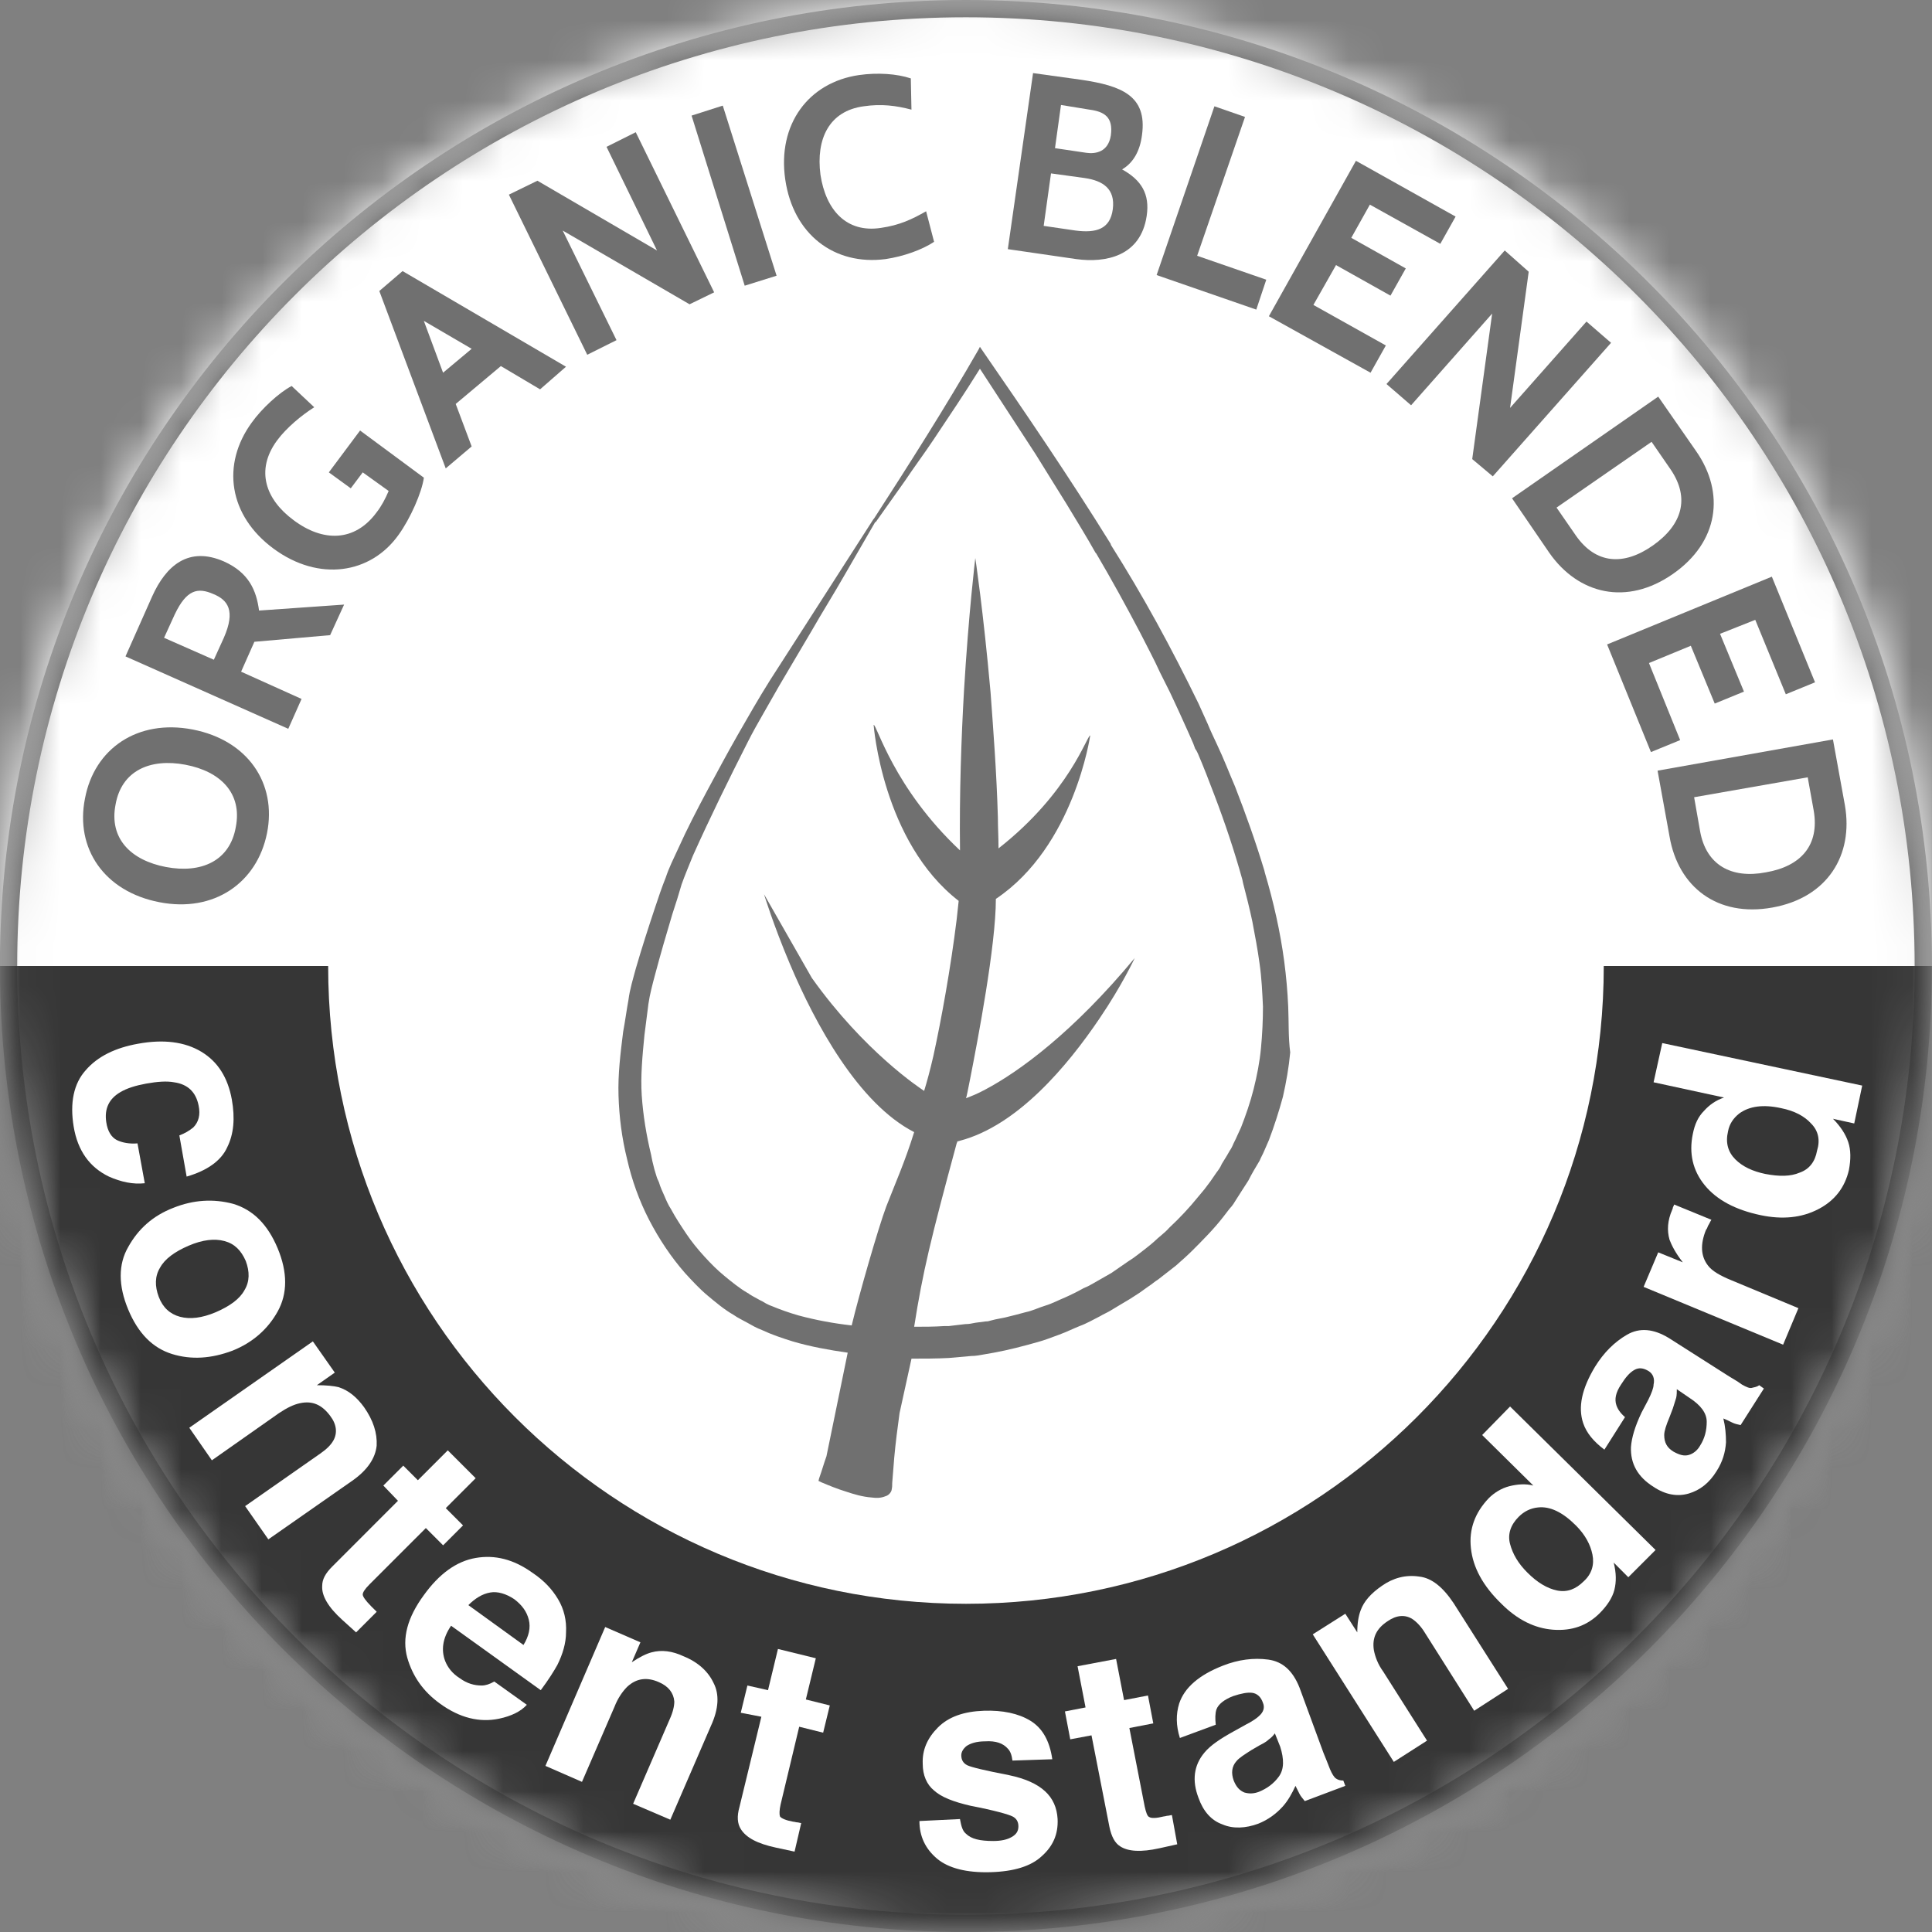 <svg xmlns="http://www.w3.org/2000/svg" fill="none" viewBox="0 0 48 48" height="48" width="48">
<rect x="0" y="0" width="48" height="48" fill="#808080" stroke="none"/>
<mask height="48" width="49" y="0" x="-1" maskUnits="userSpaceOnUse" style="mask-type:luminance" id="mask0_1358_4956">
<path fill="white" d="M47.998 24C47.998 37.254 37.252 48 23.998 48C10.744 48 -0.002 37.254 -0.002 24C-0.002 10.745 10.744 0 23.998 0C37.252 0 47.998 10.745 47.998 24Z"></path>
</mask>
<g mask="url(#mask0_1358_4956)">
<path fill="white" d="M47.998 0H-0.002V48H47.998V0Z"></path>
</g>
<mask height="48" width="49" y="0" x="-1" maskUnits="userSpaceOnUse" style="mask-type:luminance" id="mask1_1358_4956">
<path fill="white" d="M47.998 24C47.998 37.254 37.252 48 23.998 48C10.744 48 -0.002 37.254 -0.002 24C-0.002 10.745 10.744 0 23.998 0C37.252 0 47.998 10.745 47.998 24Z"></path>
</mask>
<g mask="url(#mask1_1358_4956)">
<path fill="#707070" d="M23.998 0C10.744 0 -0.002 10.745 -0.002 24C-0.002 37.254 10.744 48 23.998 48C37.252 48 47.998 37.254 47.998 24C47.998 10.745 37.252 0 23.998 0ZM23.998 47.571C10.975 47.571 0.427 37.023 0.427 24C0.427 10.977 10.975 0.429 23.998 0.429C37.021 0.429 47.569 10.977 47.569 24C47.569 37.023 37.005 47.571 23.998 47.571Z"></path>
</g>
<mask height="48" width="49" y="0" x="-1" maskUnits="userSpaceOnUse" style="mask-type:luminance" id="mask2_1358_4956">
<path fill="white" d="M47.998 24C47.998 37.254 37.252 48 23.998 48C10.744 48 -0.002 37.254 -0.002 24C-0.002 10.745 10.744 0 23.998 0C37.252 0 47.998 10.745 47.998 24Z"></path>
</mask>
<g mask="url(#mask2_1358_4956)">
<path fill="#363636" d="M47.998 24H-0.002V48H47.998V24Z"></path>
</g>
<path fill="white" d="M23.999 39.846C32.751 39.846 39.845 32.751 39.845 24C39.845 15.248 32.751 8.154 23.999 8.154C15.248 8.154 8.153 15.248 8.153 24C8.153 32.751 15.248 39.846 23.999 39.846Z"></path>
<path fill="#707070" d="M32.005 25.007C31.988 24.627 31.956 24.264 31.906 23.884C31.807 23.142 31.642 22.415 31.427 21.689L31.411 21.623C31.196 20.913 30.949 20.22 30.685 19.543C30.536 19.197 30.404 18.85 30.239 18.503C30.156 18.322 30.074 18.157 30.008 17.992L29.777 17.48C29.447 16.803 29.1 16.127 28.737 15.466C28.374 14.806 27.994 14.162 27.598 13.535V13.518C26.575 11.868 25.485 10.267 24.379 8.666L24.346 8.616L24.313 8.682C23.488 10.118 22.596 11.521 21.689 12.924L21.755 12.974L22.481 11.95C22.712 11.604 22.96 11.274 23.191 10.927C23.653 10.234 23.901 9.871 24.346 9.161L25.733 11.29L26.112 11.901L26.492 12.512C26.74 12.924 26.987 13.32 27.218 13.733L27.235 13.75C27.614 14.393 27.977 15.054 28.324 15.714C28.489 16.044 28.671 16.374 28.819 16.704L29.067 17.199L29.183 17.447L29.298 17.695L29.529 18.206L29.645 18.47L29.694 18.602L29.727 18.652L29.76 18.718C29.909 19.065 30.041 19.411 30.173 19.758C30.437 20.451 30.668 21.144 30.866 21.854L30.883 21.937C30.965 22.25 31.048 22.58 31.114 22.894C31.18 23.241 31.246 23.587 31.295 23.95C31.345 24.297 31.361 24.66 31.378 25.007C31.378 25.354 31.361 25.7 31.328 26.047C31.295 26.393 31.229 26.724 31.147 27.054C31.064 27.384 30.949 27.714 30.833 28.011L30.734 28.226C30.701 28.308 30.651 28.391 30.619 28.473L30.585 28.539L30.552 28.589L30.486 28.704L30.354 28.919C30.321 29.001 30.272 29.067 30.222 29.133L30.074 29.348C30.024 29.414 29.975 29.48 29.925 29.546L29.76 29.744C29.546 30.008 29.314 30.256 29.05 30.503C28.935 30.635 28.786 30.735 28.671 30.85C28.539 30.966 28.407 31.065 28.258 31.18C28.192 31.23 28.126 31.279 28.044 31.329L27.829 31.477L27.614 31.626L27.383 31.758L27.152 31.89C27.07 31.939 27.004 31.972 26.921 32.005C26.773 32.088 26.608 32.17 26.459 32.236C26.294 32.303 26.145 32.385 25.98 32.435C25.815 32.484 25.65 32.567 25.485 32.6L25.238 32.666L25.105 32.699L24.973 32.732L24.726 32.781L24.594 32.814C24.544 32.831 24.511 32.831 24.478 32.831L24.231 32.864C24.148 32.88 24.082 32.897 23.983 32.897L23.702 32.93L23.57 32.946H23.537H23.521H23.455C23.207 32.963 22.96 32.963 22.712 32.963C22.927 31.593 23.125 30.784 23.768 28.407C23.768 28.407 23.785 28.374 23.785 28.358C23.802 28.358 23.851 28.341 23.851 28.341C25.287 27.961 26.525 26.476 27.317 25.304C27.878 24.479 28.192 23.802 28.192 23.802C26.657 25.651 25.32 26.624 24.478 27.07C24.297 27.169 24.132 27.235 24 27.285C24.016 27.252 24.049 27.07 24.099 26.823C24.297 25.816 24.742 23.488 24.742 22.333C26.69 21.029 27.086 18.272 27.086 18.272C27.004 18.272 26.575 19.692 24.808 21.078C24.808 20.814 24.792 20.55 24.792 20.303C24.759 19.164 24.676 18.107 24.61 17.199C24.429 15.169 24.231 13.865 24.231 13.865C24.231 13.865 24.066 15.219 23.95 17.166C23.884 18.322 23.834 19.708 23.851 21.128C22.2 19.576 21.788 18.008 21.705 18.008C21.705 18.008 21.92 20.913 23.818 22.382C23.802 22.531 23.785 22.68 23.768 22.845C23.62 24.049 23.389 25.32 23.191 26.228C23.108 26.591 23.026 26.889 22.96 27.103C22.861 27.037 21.474 26.129 20.17 24.297L18.982 22.217C18.982 22.217 19.213 22.977 19.625 23.95C20.253 25.436 21.326 27.417 22.712 28.127C22.481 28.869 22.25 29.381 22.019 29.975C21.821 30.503 21.342 32.17 21.16 32.93C20.715 32.88 20.269 32.798 19.84 32.682C19.609 32.616 19.378 32.534 19.18 32.451C19.13 32.435 19.097 32.418 19.031 32.385L18.949 32.336L18.883 32.303L18.701 32.203L18.619 32.154L18.602 32.138L18.569 32.121C18.371 32.005 18.189 31.857 18.008 31.708C17.826 31.56 17.661 31.395 17.496 31.213C17.331 31.032 17.183 30.85 17.05 30.652C16.918 30.454 16.786 30.256 16.671 30.041C16.605 29.942 16.555 29.827 16.506 29.711C16.456 29.596 16.407 29.497 16.374 29.381C16.357 29.331 16.324 29.282 16.308 29.216L16.258 29.051L16.209 28.853L16.192 28.77L16.176 28.688C16.06 28.209 15.978 27.714 15.944 27.219C15.912 26.74 15.961 26.228 16.011 25.717C16.044 25.469 16.077 25.205 16.11 24.941C16.143 24.71 16.209 24.462 16.275 24.215C16.407 23.719 16.555 23.208 16.704 22.712C16.786 22.465 16.869 22.201 16.935 21.97C17.017 21.739 17.116 21.508 17.215 21.26C17.645 20.303 18.107 19.362 18.585 18.421C18.701 18.19 18.833 17.959 18.965 17.728L19.163 17.381L19.361 17.034L20.17 15.664C20.434 15.202 20.715 14.757 20.979 14.294L21.771 12.924L21.705 12.891L19.989 15.565L19.13 16.902C18.85 17.348 18.585 17.81 18.321 18.272C18.057 18.735 17.81 19.197 17.562 19.659C17.315 20.121 17.067 20.6 16.852 21.078C16.737 21.326 16.621 21.557 16.539 21.805C16.44 22.052 16.357 22.3 16.275 22.547C16.11 23.043 15.944 23.554 15.796 24.066C15.73 24.314 15.647 24.578 15.614 24.842C15.565 25.106 15.532 25.37 15.482 25.634C15.416 26.162 15.35 26.691 15.367 27.219C15.383 27.747 15.449 28.275 15.581 28.803C15.697 29.315 15.879 29.827 16.126 30.305C16.374 30.784 16.671 31.23 17.017 31.626C17.199 31.824 17.381 32.022 17.579 32.187C17.777 32.352 17.991 32.534 18.222 32.666C18.338 32.748 18.453 32.798 18.569 32.864C18.685 32.93 18.8 32.996 18.932 33.045C19.18 33.161 19.427 33.243 19.691 33.326C20.137 33.458 20.599 33.541 21.061 33.607L20.533 36.181C20.467 36.363 20.418 36.545 20.352 36.726L20.335 36.792L20.401 36.825C20.599 36.908 20.797 36.99 21.012 37.056C21.21 37.122 21.425 37.188 21.656 37.205C21.771 37.221 21.887 37.221 22.002 37.172C22.068 37.155 22.134 37.089 22.151 37.023C22.167 36.941 22.167 36.908 22.167 36.842C22.184 36.627 22.2 36.413 22.217 36.215C22.25 35.851 22.299 35.472 22.349 35.109L22.646 33.755C22.96 33.755 23.257 33.755 23.57 33.739C23.768 33.722 23.95 33.706 24.132 33.689C24.231 33.689 24.313 33.673 24.412 33.656L24.693 33.607C25.056 33.541 25.436 33.441 25.782 33.343C25.964 33.293 26.129 33.227 26.31 33.161C26.492 33.095 26.657 33.012 26.822 32.946C27.004 32.88 27.169 32.781 27.334 32.699C27.416 32.649 27.499 32.616 27.581 32.567L27.829 32.418L28.077 32.27L28.308 32.121L28.539 31.956C28.621 31.906 28.687 31.84 28.77 31.791C28.918 31.675 29.067 31.56 29.215 31.444C29.364 31.312 29.496 31.197 29.628 31.065C29.892 30.8 30.156 30.536 30.387 30.239L30.552 30.025C30.619 29.959 30.668 29.876 30.718 29.794L30.866 29.562C30.916 29.48 30.965 29.414 31.015 29.331C31.097 29.166 31.196 29.001 31.295 28.836C31.328 28.754 31.378 28.671 31.411 28.589L31.526 28.325C31.658 27.978 31.774 27.615 31.873 27.252C31.956 26.889 32.022 26.509 32.055 26.146C32.005 25.766 32.022 25.387 32.005 25.007Z"></path>
<path fill="#707070" d="M3.96 22.415C2.59 22.151 1.864 21.078 2.111 19.84C2.342 18.602 3.415 17.86 4.785 18.124C6.155 18.388 6.882 19.461 6.634 20.699C6.386 21.937 5.314 22.68 3.96 22.415ZM4.125 21.541C5 21.706 5.71 21.392 5.858 20.55C6.023 19.708 5.479 19.164 4.604 18.999C3.729 18.834 3.019 19.147 2.871 19.989C2.706 20.831 3.25 21.375 4.125 21.541Z"></path>
<path fill="#707070" d="M8.202 15.78L6.32 15.945L5.99 16.688L7.492 17.365L7.162 18.107L3.118 16.308L3.778 14.823C4.125 14.047 4.686 13.568 5.561 13.948C6.188 14.228 6.37 14.674 6.436 15.169L8.549 15.021L8.202 15.78ZM4.076 15.846L5.313 16.391L5.561 15.846C5.858 15.169 5.66 14.905 5.297 14.757C4.917 14.592 4.637 14.641 4.34 15.268L4.076 15.846Z"></path>
<path fill="#707070" d="M6.8 13.634C5.678 12.809 5.496 11.538 6.255 10.498C6.503 10.151 6.932 9.755 7.246 9.59L7.807 10.118C7.493 10.316 7.114 10.63 6.883 10.944C6.338 11.686 6.602 12.413 7.295 12.924C8.022 13.469 8.814 13.469 9.359 12.726C9.474 12.578 9.573 12.396 9.656 12.198L9.012 11.736L8.715 12.132L8.17 11.736L8.946 10.696L10.531 11.868C10.481 12.231 10.2 12.875 9.903 13.287C9.21 14.261 7.923 14.459 6.8 13.634Z"></path>
<path fill="#707070" d="M13.418 9.673L12.444 9.095L11.322 10.036L11.718 11.092L11.074 11.637L9.424 7.23L10.002 6.735L14.062 9.111L13.418 9.673ZM10.53 7.972L11.008 9.26L11.718 8.666L10.53 7.972Z"></path>
<path fill="#707070" d="M17.132 7.56L13.98 5.728L15.317 8.451L14.59 8.814L12.643 4.836L13.352 4.49L16.323 6.223L15.069 3.648L15.795 3.285L17.743 7.263L17.132 7.56Z"></path>
<path fill="#707070" d="M18.502 7.098L17.182 2.872L17.957 2.624L19.294 6.85L18.502 7.098Z"></path>
<path fill="#707070" d="M19.509 4.457C19.311 3.087 20.087 2.047 21.341 1.865C21.804 1.799 22.282 1.832 22.629 1.948L22.645 2.724C22.266 2.625 21.903 2.575 21.457 2.641C20.599 2.757 20.269 3.45 20.384 4.341C20.516 5.216 21.028 5.794 21.886 5.662C22.348 5.596 22.662 5.447 23.009 5.249L23.207 6.008C22.91 6.206 22.447 6.371 22.002 6.437C20.731 6.603 19.707 5.827 19.509 4.457Z"></path>
<path fill="#707070" d="M25.039 6.19L25.666 1.816L26.855 1.981C27.862 2.129 28.505 2.377 28.373 3.351C28.324 3.747 28.159 4.044 27.878 4.209C28.357 4.473 28.571 4.82 28.489 5.365C28.34 6.371 27.465 6.537 26.739 6.437L25.039 6.19ZM26.112 4.308L25.93 5.612L26.723 5.728C27.234 5.794 27.581 5.695 27.647 5.199C27.713 4.688 27.399 4.49 26.954 4.424L26.112 4.308ZM26.36 2.608L26.211 3.681L26.987 3.796C27.218 3.829 27.532 3.78 27.598 3.367C27.663 2.905 27.433 2.773 27.069 2.724L26.36 2.608Z"></path>
<path fill="#707070" d="M28.736 6.834L30.172 2.641L30.932 2.905L29.743 6.355L31.46 6.949L31.212 7.692L28.736 6.834Z"></path>
<path fill="#707070" d="M31.525 7.857L33.688 3.995L36.164 5.381L35.784 6.058L34.034 5.084L33.572 5.909L34.926 6.669L34.546 7.345L33.193 6.586L32.631 7.576L34.431 8.583L34.051 9.26L31.525 7.857Z"></path>
<path fill="#707070" d="M36.577 11.406L37.072 7.791L35.058 10.069L34.447 9.541L37.385 6.223L37.98 6.751L37.517 10.135L39.416 7.989L40.026 8.517L37.088 11.835L36.577 11.406Z"></path>
<path fill="#707070" d="M37.566 12.38L41.198 9.854L42.139 11.208C42.865 12.248 42.7 13.469 41.561 14.261C40.422 15.054 39.217 14.773 38.491 13.733L37.566 12.38ZM41.033 10.977L38.672 12.611L39.151 13.304C39.646 14.014 40.339 14.063 41.066 13.552C41.792 13.04 41.99 12.38 41.511 11.67L41.033 10.977Z"></path>
<path fill="#707070" d="M39.928 16.011L44.021 14.327L45.094 16.952L44.368 17.249L43.609 15.4L42.734 15.747L43.328 17.183L42.602 17.48L42.008 16.044L40.968 16.473L41.743 18.388L41.017 18.685L39.928 16.011Z"></path>
<path fill="#707070" d="M41.182 19.147L45.539 18.371L45.836 20.006C46.051 21.244 45.407 22.3 44.037 22.547C42.667 22.795 41.693 22.036 41.479 20.781L41.182 19.147ZM44.912 19.312L42.09 19.807L42.238 20.649C42.387 21.491 43.014 21.838 43.872 21.673C44.747 21.524 45.209 20.996 45.061 20.138L44.912 19.312Z"></path>
<path fill="white" d="M4.456 28.209C4.588 28.16 4.703 28.093 4.802 28.011C4.934 27.879 4.984 27.697 4.934 27.466C4.868 27.136 4.67 26.938 4.324 26.889C4.142 26.855 3.911 26.872 3.63 26.922C3.366 26.971 3.152 27.037 2.987 27.136C2.706 27.301 2.59 27.549 2.64 27.879C2.673 28.11 2.772 28.259 2.904 28.325C3.036 28.39 3.218 28.424 3.416 28.407L3.597 29.397C3.3 29.43 3.003 29.364 2.706 29.232C2.227 29.001 1.93 28.589 1.831 27.994C1.732 27.4 1.831 26.922 2.128 26.591C2.425 26.245 2.871 26.03 3.432 25.931C4.059 25.816 4.588 25.882 5 26.129C5.413 26.377 5.661 26.773 5.76 27.318C5.842 27.78 5.809 28.176 5.644 28.506C5.495 28.836 5.149 29.084 4.637 29.232L4.456 28.209Z"></path>
<path fill="white" d="M4.274 33.64C3.795 33.491 3.432 33.128 3.185 32.534C2.937 31.939 2.937 31.411 3.185 30.982C3.432 30.536 3.795 30.206 4.307 30.008C4.802 29.81 5.298 29.777 5.793 29.909C6.288 30.058 6.651 30.421 6.899 31.015C7.146 31.609 7.146 32.138 6.899 32.583C6.651 33.029 6.271 33.359 5.776 33.557C5.248 33.755 4.753 33.788 4.274 33.64ZM4.472 32.715C4.72 32.781 5.017 32.748 5.364 32.6C5.71 32.451 5.958 32.27 6.073 32.055C6.205 31.84 6.205 31.593 6.106 31.329C5.991 31.065 5.826 30.9 5.578 30.834C5.331 30.767 5.033 30.8 4.687 30.949C4.34 31.098 4.093 31.279 3.977 31.494C3.845 31.708 3.845 31.956 3.944 32.22C4.043 32.484 4.225 32.649 4.472 32.715Z"></path>
<path fill="white" d="M9.358 35.917C9.325 36.231 9.127 36.528 8.747 36.792L6.667 38.245L6.09 37.419L7.955 36.115C8.12 36 8.219 35.901 8.285 35.785C8.384 35.604 8.367 35.389 8.202 35.175C8.004 34.91 7.773 34.795 7.46 34.861C7.295 34.894 7.13 34.977 6.931 35.109L5.264 36.281L4.703 35.472L7.773 33.326L8.318 34.102L7.872 34.415C8.103 34.415 8.285 34.432 8.417 34.465C8.665 34.547 8.863 34.712 9.044 34.96C9.275 35.29 9.374 35.604 9.358 35.917Z"></path>
<path fill="white" d="M9.524 36.908L10.019 36.413L10.382 36.776L11.125 36.033L11.818 36.726L11.075 37.469L11.504 37.898L11.009 38.393L10.58 37.964L9.177 39.367C9.061 39.483 9.012 39.565 9.012 39.615C9.012 39.664 9.078 39.763 9.226 39.912C9.243 39.928 9.276 39.961 9.293 39.978C9.309 39.994 9.342 40.027 9.359 40.044L8.847 40.556L8.5 40.242C8.154 39.928 7.989 39.648 8.005 39.4C8.005 39.235 8.088 39.087 8.253 38.922L9.887 37.287L9.524 36.908Z"></path>
<path fill="white" d="M13.864 39.73C14.013 39.978 14.079 40.258 14.063 40.556C14.063 40.82 13.98 41.1 13.848 41.364C13.765 41.513 13.633 41.727 13.435 41.992L11.207 40.391C10.992 40.704 10.959 41.001 11.059 41.265C11.124 41.43 11.24 41.579 11.422 41.694C11.603 41.827 11.785 41.876 11.966 41.876C12.065 41.876 12.164 41.843 12.28 41.777L13.089 42.355C12.94 42.52 12.709 42.635 12.396 42.701C11.917 42.8 11.422 42.685 10.926 42.322C10.514 42.025 10.25 41.645 10.118 41.183C9.986 40.704 10.118 40.192 10.53 39.631C10.91 39.103 11.339 38.789 11.818 38.707C12.296 38.624 12.759 38.74 13.221 39.07C13.518 39.268 13.716 39.483 13.864 39.73ZM12.181 39.565C11.983 39.598 11.801 39.714 11.636 39.879L13.006 40.869C13.138 40.655 13.188 40.44 13.138 40.242C13.089 40.044 12.973 39.879 12.775 39.73C12.577 39.598 12.363 39.532 12.181 39.565Z"></path>
<path fill="white" d="M17.727 41.81C17.875 42.091 17.859 42.454 17.661 42.883L16.654 45.21L15.73 44.814L16.637 42.718C16.72 42.536 16.753 42.388 16.753 42.272C16.736 42.058 16.604 41.893 16.373 41.794C16.076 41.661 15.812 41.694 15.581 41.909C15.466 42.025 15.35 42.19 15.267 42.404L14.459 44.27L13.551 43.873L15.036 40.423L15.911 40.803L15.697 41.298C15.895 41.166 16.06 41.084 16.192 41.051C16.439 40.985 16.703 41.018 16.984 41.15C17.347 41.298 17.595 41.529 17.727 41.81Z"></path>
<path fill="white" d="M18.404 42.553L18.569 41.876L19.081 41.992L19.328 40.968L20.269 41.199L20.021 42.223L20.616 42.371L20.451 43.048L19.856 42.9L19.394 44.831C19.361 44.979 19.361 45.078 19.378 45.128C19.411 45.177 19.526 45.227 19.708 45.26C19.741 45.26 19.774 45.276 19.807 45.276C19.84 45.276 19.873 45.293 19.906 45.293L19.741 46.003L19.279 45.904C18.817 45.805 18.536 45.656 18.404 45.441C18.321 45.309 18.305 45.128 18.371 44.897L18.916 42.652L18.404 42.553Z"></path>
<path fill="white" d="M23.85 45.194C23.883 45.375 23.916 45.491 23.998 45.557C24.13 45.689 24.345 45.739 24.675 45.739C24.873 45.739 25.022 45.706 25.137 45.639C25.253 45.573 25.302 45.491 25.302 45.375C25.302 45.26 25.253 45.177 25.154 45.128C25.055 45.078 24.708 44.979 24.114 44.864C23.685 44.765 23.387 44.649 23.206 44.484C23.024 44.336 22.925 44.104 22.925 43.824C22.909 43.477 23.041 43.18 23.305 42.916C23.569 42.652 23.949 42.52 24.444 42.503C24.906 42.487 25.302 42.569 25.599 42.751C25.896 42.932 26.078 43.246 26.144 43.708L25.154 43.741C25.137 43.609 25.104 43.51 25.038 43.444C24.923 43.312 24.741 43.246 24.477 43.263C24.262 43.263 24.114 43.312 24.015 43.378C23.932 43.444 23.883 43.527 23.883 43.609C23.883 43.725 23.932 43.807 24.031 43.857C24.13 43.906 24.477 43.989 25.071 44.104C25.467 44.187 25.764 44.319 25.962 44.501C26.16 44.682 26.26 44.913 26.276 45.194C26.293 45.573 26.16 45.87 25.88 46.118C25.616 46.366 25.187 46.498 24.609 46.514C24.015 46.531 23.569 46.415 23.288 46.184C22.991 45.937 22.843 45.623 22.843 45.243L23.85 45.194Z"></path>
<path fill="white" d="M26.59 43.213L26.458 42.52L26.97 42.421L26.772 41.397L27.729 41.216L27.927 42.239L28.521 42.124L28.653 42.817L28.059 42.932L28.439 44.88C28.472 45.029 28.505 45.128 28.554 45.144C28.604 45.177 28.719 45.177 28.917 45.128C28.95 45.128 28.983 45.111 29.017 45.111C29.049 45.111 29.082 45.095 29.116 45.095L29.248 45.821L28.802 45.92C28.356 46.019 28.026 46.003 27.828 45.87C27.696 45.788 27.613 45.623 27.564 45.392L27.118 43.114L26.59 43.213Z"></path>
<path fill="white" d="M30.948 42.85C31.113 42.767 31.229 42.685 31.278 42.636C31.394 42.536 31.427 42.421 31.377 42.305C31.328 42.157 31.229 42.074 31.113 42.058C30.997 42.041 30.832 42.074 30.634 42.14C30.42 42.223 30.271 42.338 30.222 42.47C30.189 42.569 30.189 42.702 30.205 42.85L29.314 43.18C29.215 42.867 29.215 42.586 29.297 42.322C29.429 41.926 29.793 41.612 30.387 41.381C30.766 41.232 31.146 41.183 31.509 41.232C31.872 41.282 32.12 41.513 32.285 41.926L32.879 43.543C32.929 43.659 32.978 43.791 33.044 43.956C33.094 44.072 33.143 44.154 33.193 44.187C33.242 44.22 33.292 44.237 33.374 44.237L33.424 44.369L32.417 44.748C32.367 44.682 32.318 44.633 32.285 44.567C32.252 44.501 32.219 44.435 32.186 44.369C32.103 44.55 32.004 44.732 31.872 44.88C31.707 45.062 31.509 45.21 31.262 45.309C30.948 45.425 30.634 45.441 30.37 45.326C30.09 45.227 29.892 44.996 29.776 44.666C29.611 44.237 29.66 43.857 29.924 43.543C30.073 43.362 30.321 43.197 30.651 43.015L30.948 42.85ZM31.674 43.065C31.625 43.131 31.575 43.18 31.526 43.213C31.476 43.263 31.394 43.312 31.294 43.362L31.096 43.477C30.915 43.593 30.783 43.675 30.717 43.758C30.601 43.89 30.585 44.055 30.651 44.237C30.717 44.402 30.799 44.484 30.915 44.534C31.03 44.567 31.146 44.567 31.278 44.517C31.476 44.435 31.641 44.319 31.773 44.138C31.905 43.956 31.905 43.708 31.806 43.395L31.674 43.065Z"></path>
<path fill="white" d="M35.256 39.169C35.57 39.202 35.85 39.433 36.114 39.829L37.468 41.959L36.626 42.503L35.405 40.572C35.306 40.407 35.19 40.291 35.091 40.225C34.91 40.11 34.695 40.126 34.48 40.275C34.2 40.456 34.084 40.688 34.134 41.001C34.167 41.166 34.233 41.348 34.365 41.529L35.454 43.246L34.629 43.774L32.615 40.605L33.424 40.093L33.721 40.556C33.721 40.325 33.754 40.143 33.804 40.011C33.886 39.78 34.068 39.582 34.332 39.4C34.612 39.202 34.926 39.12 35.256 39.169Z"></path>
<path fill="white" d="M37.501 36.924C37.699 36.875 37.897 36.858 38.095 36.908L36.824 35.653L37.517 34.944L41.132 38.509L40.455 39.186L40.092 38.822C40.158 39.087 40.158 39.301 40.109 39.499C40.059 39.697 39.927 39.895 39.746 40.077C39.432 40.391 39.052 40.523 38.59 40.49C38.128 40.456 37.699 40.242 37.303 39.846C36.841 39.4 36.593 38.938 36.544 38.459C36.494 37.997 36.642 37.584 36.989 37.221C37.121 37.089 37.303 36.974 37.501 36.924ZM39.564 38.624C39.515 38.377 39.383 38.129 39.151 37.898C38.821 37.568 38.508 37.419 38.211 37.452C38.029 37.469 37.864 37.551 37.732 37.684C37.534 37.882 37.451 38.113 37.517 38.36C37.583 38.608 37.715 38.839 37.947 39.07C38.194 39.318 38.442 39.466 38.689 39.516C38.937 39.565 39.151 39.483 39.349 39.285C39.548 39.103 39.614 38.872 39.564 38.624Z"></path>
<path fill="white" d="M40.951 34.778C41.033 34.613 41.083 34.481 41.083 34.399C41.116 34.25 41.066 34.135 40.967 34.069C40.835 33.986 40.719 33.97 40.604 34.036C40.488 34.102 40.389 34.217 40.274 34.399C40.142 34.597 40.109 34.762 40.158 34.91C40.191 35.01 40.257 35.108 40.373 35.208L39.861 36.016C39.597 35.818 39.416 35.604 39.333 35.356C39.201 34.96 39.3 34.498 39.63 33.953C39.845 33.606 40.109 33.342 40.422 33.161C40.736 32.979 41.083 33.012 41.462 33.243L42.915 34.168C43.014 34.234 43.146 34.3 43.278 34.399C43.394 34.465 43.476 34.498 43.526 34.481C43.575 34.465 43.641 34.465 43.707 34.415L43.823 34.498L43.245 35.406C43.162 35.389 43.096 35.373 43.03 35.34C42.964 35.307 42.898 35.274 42.816 35.241C42.865 35.439 42.882 35.637 42.882 35.835C42.865 36.082 42.799 36.313 42.651 36.545C42.469 36.842 42.238 37.023 41.957 37.106C41.677 37.188 41.38 37.139 41.083 36.941C40.687 36.693 40.505 36.363 40.521 35.95C40.538 35.719 40.62 35.439 40.785 35.092L40.951 34.778ZM41.66 34.514C41.66 34.58 41.66 34.663 41.644 34.729C41.627 34.795 41.594 34.877 41.561 34.993L41.479 35.208C41.396 35.406 41.347 35.554 41.347 35.653C41.347 35.835 41.413 35.967 41.578 36.066C41.726 36.148 41.842 36.181 41.957 36.148C42.073 36.115 42.172 36.033 42.238 35.917C42.354 35.736 42.403 35.538 42.403 35.323C42.403 35.108 42.255 34.91 41.974 34.729L41.66 34.514Z"></path>
<path fill="white" d="M41.561 30.008C41.561 29.992 41.578 29.975 41.594 29.926L42.519 30.305C42.486 30.355 42.469 30.404 42.436 30.454C42.42 30.503 42.403 30.536 42.386 30.553C42.238 30.916 42.255 31.213 42.436 31.444C42.535 31.576 42.733 31.692 43.014 31.807L44.681 32.501L44.301 33.408L40.835 31.972L41.198 31.114L41.809 31.362C41.627 31.131 41.528 30.933 41.479 30.8C41.413 30.569 41.429 30.322 41.545 30.058C41.561 30.025 41.561 30.008 41.561 30.008Z"></path>
<path fill="white" d="M42.337 27.598C42.469 27.45 42.635 27.334 42.833 27.268L41.083 26.889L41.298 25.915L46.266 26.971L46.068 27.912L45.54 27.796C45.721 27.978 45.853 28.176 45.919 28.374C45.985 28.572 45.985 28.803 45.936 29.067C45.837 29.497 45.589 29.827 45.176 30.041C44.764 30.256 44.285 30.305 43.74 30.19C43.113 30.058 42.651 29.81 42.354 29.447C42.057 29.084 41.958 28.655 42.057 28.176C42.106 27.928 42.189 27.747 42.337 27.598ZM44.995 27.912C44.83 27.73 44.582 27.598 44.252 27.532C43.806 27.433 43.46 27.483 43.212 27.664C43.064 27.78 42.965 27.928 42.932 28.11C42.866 28.391 42.932 28.622 43.113 28.803C43.295 28.985 43.542 29.1 43.856 29.166C44.203 29.232 44.483 29.232 44.714 29.133C44.946 29.051 45.094 28.869 45.144 28.589C45.226 28.325 45.176 28.093 44.995 27.912Z"></path>
</svg>

